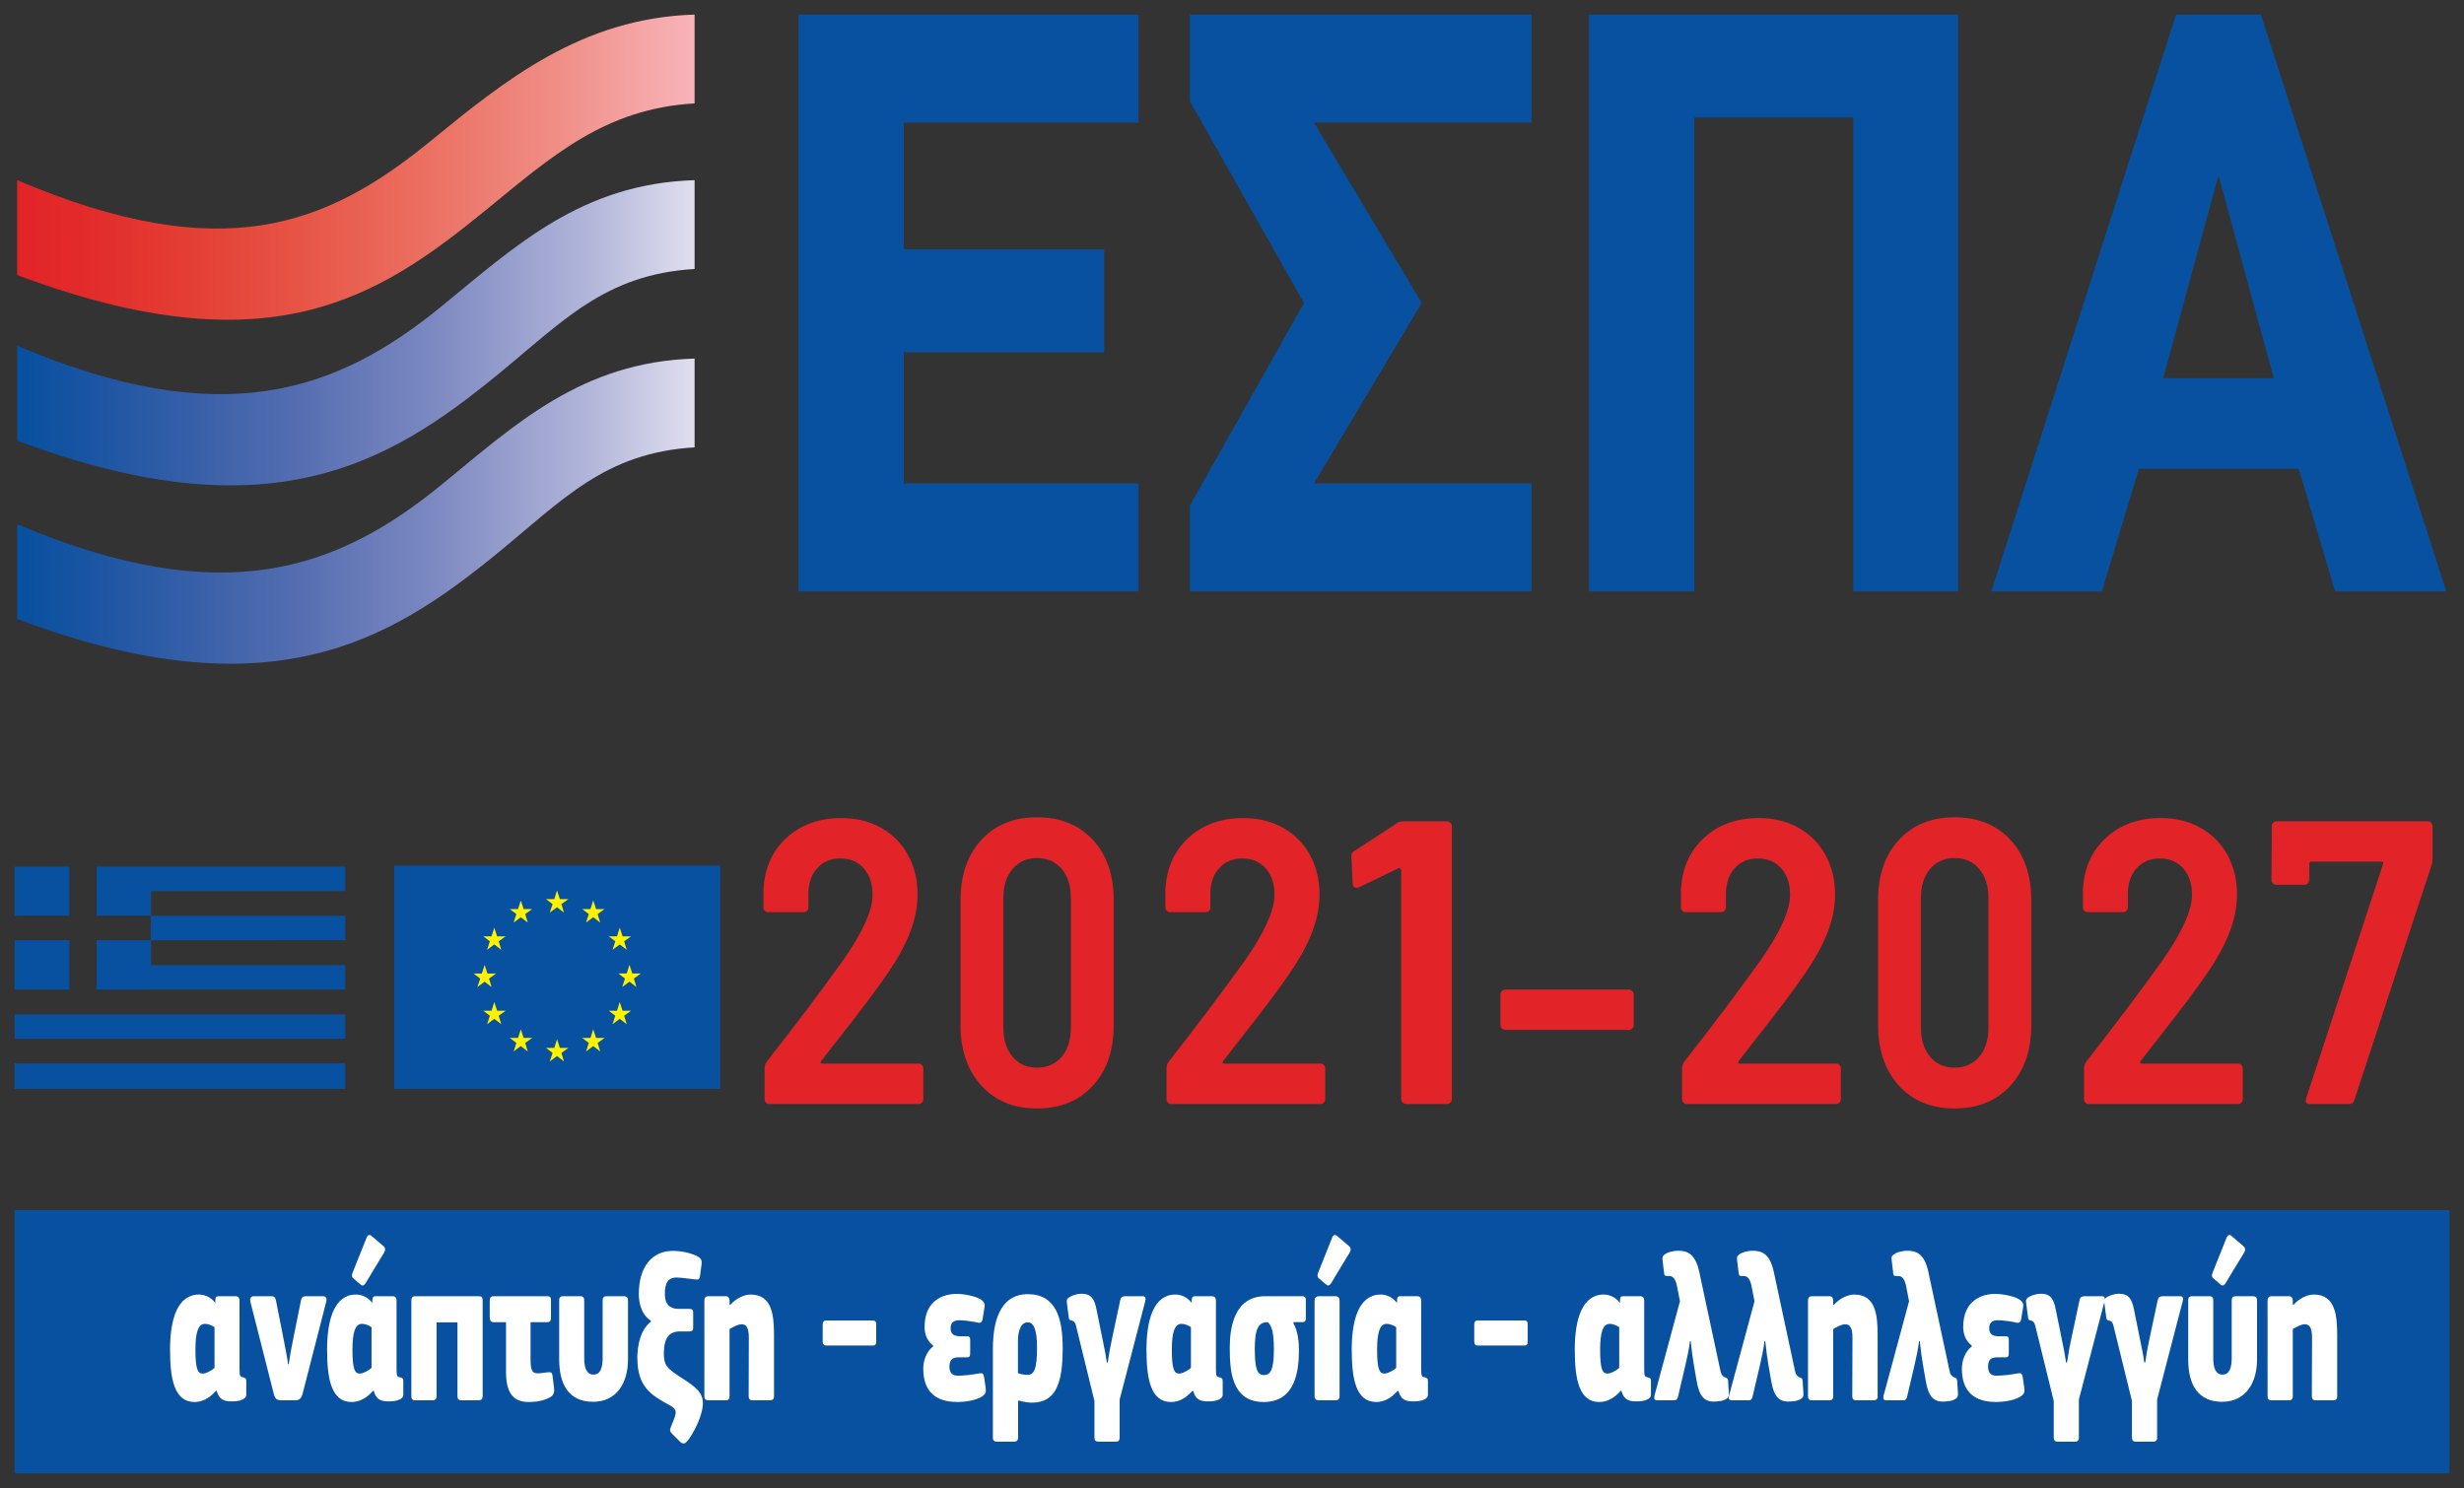 <?xml version="1.0" encoding="utf-8"?>
<!-- Generator: Adobe Illustrator 16.0.2, SVG Export Plug-In . SVG Version: 6.00 Build 0)  -->
<!DOCTYPE svg PUBLIC "-//W3C//DTD SVG 1.1//EN" "http://www.w3.org/Graphics/SVG/1.1/DTD/svg11.dtd">
<svg version="1.1" id="Layer_3" xmlns="http://www.w3.org/2000/svg" xmlns:xlink="http://www.w3.org/1999/xlink" x="0px" y="0px"
	 width="168.877px" height="102px" viewBox="0 0 168.877 102" enable-background="new 0 0 168.877 102" xml:space="preserve">
<rect x="0" y="0" width="168.877" height="102" fill="#333333" stroke="none"/>
<g>
	<g>
		<g>
			<path fill="#0751A0" d="M54.729,40.544V1h23.301v7.405H61.946v8.681h13.736v7.059H61.946v8.99h16.085v7.409H54.729z"/>
			<path fill="#0751A0" d="M81.552,40.544v-5.887l7.82-13.888l-7.82-13.83V1h23.413v7.405H90.06l7.381,12.364L90.06,33.135h14.905
				v7.409H81.552z"/>
			<path fill="#0751A0" d="M127.019,40.544V8.06h-10.897v32.484h-7.217V1h25.301v39.544H127.019z"/>
			<path fill="#0751A0" d="M160.042,40.544l-2.493-8.413h-10.952l-2.539,8.413h-7.578L149.143,1h5.815l12.708,39.544H160.042z
				 M152.076,12.111l-0.048-0.003l-3.765,13.814h7.574L152.076,12.111z"/>
		</g>
		<rect x="1" y="82.953" fill="#0751A0" width="166.877" height="18.047"/>
		<g>
			<g>
				<g>
					<g>
						<g>
							<rect x="1" y="69.539" fill-rule="evenodd" clip-rule="evenodd" fill="#0751A0" width="22.666" height="1.671"/>
							<rect x="1" y="72.893" fill-rule="evenodd" clip-rule="evenodd" fill="#0751A0" width="22.666" height="1.75"/>
						</g>
						<g>
							<polygon fill-rule="evenodd" clip-rule="evenodd" fill="#0751A0" points="4.747,59.414 1,59.414 1,61.09 1,62.776
								4.747,62.769 							"/>
							<polygon fill-rule="evenodd" clip-rule="evenodd" fill="#0751A0" points="23.666,61.09 23.666,59.414 10.354,59.414
								6.617,59.414 6.617,62.769 10.34,62.772 10.34,64.453 6.617,64.453 6.617,67.833 10.354,67.833 10.354,67.828 23.666,67.828
								23.666,66.157 10.354,66.157 10.354,64.458 23.666,64.453 23.666,62.776 10.354,62.776 10.354,61.09 							"/>
							<polygon fill-rule="evenodd" clip-rule="evenodd" fill="#0751A0" points="4.752,64.453 1,64.453 1,64.458 1,66.157 1,67.828
								1,67.833 4.752,67.833 							"/>
						</g>
					</g>
				</g>
			</g>
		</g>
		<linearGradient id="SVGID_1_" gradientUnits="userSpaceOnUse" x1="47.606" y1="11.46" x2="1.176" y2="11.46">
			<stop  offset="0" style="stop-color:#F8B4B9"/>
			<stop  offset="0.201" style="stop-color:#F08E86"/>
			<stop  offset="0.401" style="stop-color:#EB6F61"/>
			<stop  offset="0.587" style="stop-color:#E75445"/>
			<stop  offset="0.755" style="stop-color:#E43D33"/>
			<stop  offset="0.898" style="stop-color:#E32B2A"/>
			<stop  offset="1" style="stop-color:#E22428"/>
		</linearGradient>
		<path fill="url(#SVGID_1_)" d="M47.606,1c-7.753,0.229-13.029,4.532-18.089,8.663c-7.128,5.822-14.258,8.675-28.341,2.685v6.505
			c17.329,6.502,24.783,1.54,32.153-4.477c4.527-3.698,8.13-6.924,14.277-7.29V1z"/>
		<linearGradient id="SVGID_2_" gradientUnits="userSpaceOnUse" x1="47.606" y1="22.811" x2="1.176" y2="22.811">
			<stop  offset="0" style="stop-color:#E0DEEF"/>
			<stop  offset="0.163" style="stop-color:#B0B4D9"/>
			<stop  offset="0.382" style="stop-color:#7D89C1"/>
			<stop  offset="0.583" style="stop-color:#556EB1"/>
			<stop  offset="0.758" style="stop-color:#345EA8"/>
			<stop  offset="0.902" style="stop-color:#1854A2"/>
			<stop  offset="0.995" style="stop-color:#0751A0"/>
		</linearGradient>
		<path fill="url(#SVGID_2_)" d="M47.606,12.351c-7.753,0.23-12.305,4.534-17.366,8.665c-7.128,5.82-14.981,8.673-29.064,2.682
			v6.506c17.329,6.503,25.506,1.54,32.877-4.477c4.527-3.698,7.406-6.923,13.553-7.288V12.351z"/>
		<linearGradient id="SVGID_3_" gradientUnits="userSpaceOnUse" x1="47.606" y1="35.04" x2="1.176" y2="35.04">
			<stop  offset="0" style="stop-color:#E0DEEF"/>
			<stop  offset="0.163" style="stop-color:#B0B4D9"/>
			<stop  offset="0.382" style="stop-color:#7D89C1"/>
			<stop  offset="0.583" style="stop-color:#556EB1"/>
			<stop  offset="0.758" style="stop-color:#345EA8"/>
			<stop  offset="0.902" style="stop-color:#1854A2"/>
			<stop  offset="0.995" style="stop-color:#0751A0"/>
		</linearGradient>
		<path fill="url(#SVGID_3_)" d="M47.606,24.58c-7.753,0.229-12.305,4.532-17.366,8.663c-7.128,5.819-14.981,8.674-29.064,2.684
			v6.504c17.329,6.504,25.506,1.542,32.877-4.475c4.527-3.698,7.406-6.923,13.553-7.29V24.58z"/>
		<rect x="27.017" y="59.337" fill="#0751A0" width="22.345" height="15.306"/>
		<polyline fill="#FFF200" points="38.177,61.04 38.374,61.634 38.956,61.634 38.478,61.977 38.655,62.559 38.177,62.19
			37.682,62.559 37.873,61.977 37.423,61.634 37.988,61.634 38.177,61.04 		"/>
		<polyline fill="#FFF200" points="35.695,61.725 35.892,62.316 36.474,62.316 35.997,62.66 36.173,63.242 35.695,62.876
			35.2,63.242 35.391,62.66 34.941,62.316 35.505,62.316 35.695,61.725 		"/>
		<polyline fill="#FFF200" points="33.877,63.592 34.074,64.185 34.657,64.185 34.179,64.525 34.356,65.109 33.877,64.741
			33.383,65.109 33.574,64.525 33.124,64.185 33.689,64.185 33.877,63.592 		"/>
		<polyline fill="#FFF200" points="33.214,66.145 33.412,66.736 33.994,66.736 33.517,67.08 33.693,67.661 33.214,67.295
			32.72,67.661 32.912,67.08 32.462,66.736 33.026,66.736 33.214,66.145 		"/>
		<polyline fill="#FFF200" points="33.877,68.691 34.074,69.285 34.657,69.285 34.179,69.628 34.356,70.209 33.877,69.842
			33.383,70.209 33.574,69.628 33.124,69.285 33.689,69.285 33.877,68.691 		"/>
		<polyline fill="#FFF200" points="35.694,70.559 35.892,71.151 36.474,71.151 35.997,71.493 36.173,72.077 35.694,71.709
			35.2,72.077 35.391,71.493 34.941,71.151 35.505,71.151 35.694,70.559 		"/>
		<polyline fill="#FFF200" points="38.177,71.242 38.374,71.834 38.956,71.834 38.478,72.178 38.655,72.759 38.177,72.393
			37.682,72.759 37.873,72.178 37.423,71.834 37.988,71.834 38.177,71.242 		"/>
		<polyline fill="#FFF200" points="40.659,70.559 40.855,71.151 41.438,71.151 40.961,71.493 41.138,72.077 40.659,71.709
			40.164,72.077 40.355,71.493 39.905,71.151 40.47,71.151 40.659,70.559 		"/>
		<polyline fill="#FFF200" points="42.475,68.691 42.672,69.285 43.255,69.285 42.778,69.628 42.955,70.209 42.475,69.842
			41.981,70.209 42.172,69.628 41.722,69.285 42.287,69.285 42.475,68.691 		"/>
		<polyline fill="#FFF200" points="43.141,66.141 43.337,66.733 43.92,66.733 43.442,67.079 43.62,67.66 43.141,67.292
			42.646,67.66 42.837,67.079 42.387,66.733 42.953,66.733 43.141,66.141 		"/>
		<polyline fill="#FFF200" points="42.476,63.592 42.672,64.185 43.255,64.185 42.778,64.525 42.955,65.109 42.476,64.741
			41.981,65.109 42.172,64.525 41.722,64.185 42.287,64.185 42.476,63.592 		"/>
		<polyline fill="#FFF200" points="40.659,61.725 40.855,62.316 41.438,62.316 40.96,62.66 41.138,63.242 40.659,62.876
			40.164,63.242 40.355,62.66 39.905,62.316 40.47,62.316 40.659,61.725 		"/>
		<g>
			<path fill="#FFFFFF" d="M14.803,95.342c-0.496,0.563-1.004,0.766-1.467,0.766c-1.388,0-1.681-1.574-1.681-3.597
				c0-2.052,0.497-3.771,1.986-3.771c0.316,0,0.791,0.131,1.117,0.578v-0.159c0-0.23,0.045-0.304,0.237-0.304h1.15
				c0.237,0,0.271,0.174,0.271,0.332v4.624c0,0.534,0.045,0.564,0.214,0.592c0.203,0.059,0.249,0.101,0.249,0.261v0.938
				c0,0.188-0.136,0.303-0.361,0.377c-0.192,0.07-0.441,0.086-0.644,0.086c-0.485,0-0.857-0.102-1.015-0.709L14.803,95.342z
				 M13.89,94.159c0.238,0,0.61-0.204,0.813-0.392V90.98c-0.214-0.145-0.44-0.231-0.654-0.231c-0.463,0-0.655,0.577-0.655,1.776
				C13.394,93.869,13.563,94.159,13.89,94.159z"/>
			<path fill="#FFFFFF" d="M20.738,95.545c-0.068,0.274-0.203,0.446-0.496,0.446h-0.959c-0.35,0-0.451-0.157-0.519-0.446
				l-1.603-6.313c-0.045-0.202,0-0.376,0.226-0.376h1.151c0.237,0,0.328,0.029,0.384,0.332l0.429,2.168
				c0.271,1.343,0.372,1.921,0.384,2.153h0.056c0.124-0.867,0.282-1.618,0.406-2.225l0.429-2.125
				c0.033-0.188,0.067-0.304,0.384-0.304h1.094c0.214,0,0.315,0.088,0.259,0.362L20.738,95.545z"/>
			<path fill="#FFFFFF" d="M25.566,95.342c-0.497,0.563-1.004,0.766-1.467,0.766c-1.388,0-1.681-1.574-1.681-3.597
				c0-2.052,0.496-3.771,1.986-3.771c0.316,0,0.79,0.131,1.117,0.578v-0.159c0-0.23,0.045-0.304,0.237-0.304h1.151
				c0.237,0,0.271,0.174,0.271,0.332v4.624c0,0.534,0.044,0.564,0.214,0.592c0.203,0.059,0.248,0.101,0.248,0.261v0.938
				c0,0.188-0.136,0.303-0.361,0.377c-0.192,0.07-0.441,0.086-0.644,0.086c-0.485,0-0.857-0.102-1.015-0.709L25.566,95.342z
				 M25.058,87.961c-0.147,0.217-0.248,0.188-0.406,0.043l-0.44-0.376c-0.113-0.086-0.113-0.23-0.045-0.389l0.972-2.429
				c0.066-0.158,0.203-0.202,0.326-0.086l0.813,0.694c0.124,0.101,0.158,0.259,0.057,0.433
				C25.905,86.56,25.476,87.253,25.058,87.961z M24.652,94.159c0.237,0,0.609-0.204,0.812-0.392V90.98
				c-0.214-0.145-0.439-0.231-0.654-0.231c-0.462,0-0.654,0.577-0.654,1.776C24.156,93.869,24.324,94.159,24.652,94.159z"/>
			<path fill="#FFFFFF" d="M32.798,95.991h-1.163c-0.225,0-0.282-0.113-0.282-0.302v-5.042h-1.432v5.042
				c0,0.13-0.023,0.302-0.283,0.302h-1.162c-0.238,0-0.282-0.113-0.282-0.302v-6.516c0-0.217,0.068-0.318,0.282-0.318h4.322
				c0.248,0,0.282,0.102,0.282,0.318v6.516C33.08,95.819,33.058,95.991,32.798,95.991z"/>
			<path fill="#FFFFFF" d="M36.362,93.104c0,0.837,0.102,1.039,0.507,1.039c0.136,0,0.407-0.044,0.644-0.072
				c0.282-0.028,0.327,0.014,0.361,0.274l0.101,0.823c0.045,0.348-0.101,0.506-0.236,0.592c-0.486,0.305-1.163,0.347-1.512,0.347
				c-1.151,0-1.546-0.766-1.546-2.064v-3.409h-0.835c-0.237,0-0.282-0.145-0.282-0.377v-1.069c0-0.216,0.044-0.332,0.282-0.332
				h3.645c0.26,0,0.271,0.116,0.271,0.318v1.083c0,0.232-0.011,0.377-0.271,0.377h-1.128V93.104z"/>
			<path fill="#FFFFFF" d="M40.683,94.229c0.485,0,0.621-0.519,0.621-1.125v-3.931c0-0.145,0.011-0.318,0.283-0.318h1.173
				c0.237,0,0.282,0.13,0.282,0.318v4.017c0,1.59-0.767,2.902-2.392,2.902c-1.67,0-2.324-1.198-2.324-2.902v-4.017
				c0-0.145,0-0.318,0.271-0.318h1.173c0.237,0,0.271,0.13,0.271,0.318v3.931C40.041,93.711,40.176,94.229,40.683,94.229z"/>
			<path fill="#FFFFFF" d="M47.813,86.126c0.214,0.116,0.305,0.244,0.271,0.534l-0.101,0.766c-0.046,0.332-0.113,0.304-0.486,0.26
				c-0.676-0.086-0.948-0.114-1.128-0.114c-0.519,0-0.812,0.289-0.801,1.169c0.01,0.68,0.361,0.982,0.937,0.982h0.733
				c0.237,0,0.271,0.086,0.271,0.29v0.938c0,0.217-0.033,0.318-0.271,0.318h-0.631c-0.711,0-1.107,0.389-1.107,1.517
				c0,0.809,0.216,1.025,1.23,1.676c0.971,0.621,1.444,1.011,1.444,1.72c0,0.852-0.654,2.093-1.038,2.569
				c-0.203,0.246-0.327,0.275-0.576,0.029l-0.463-0.461c-0.203-0.204-0.214-0.29-0.079-0.594c0.181-0.433,0.293-0.721,0.293-0.895
				c0-0.261-0.226-0.405-0.373-0.478c-1.297-0.707-2.245-1.257-2.256-3.249c0-0.869,0.203-1.937,0.925-2.5v-0.073
				c-0.621-0.391-0.824-1.169-0.824-1.807c0-1.978,0.971-2.976,2.336-2.976C46.628,85.749,47.317,85.865,47.813,86.126z"/>
			<path fill="#FFFFFF" d="M50.047,89.449c0.428-0.478,0.981-0.709,1.399-0.709c1.513,0,1.603,1.502,1.603,2.847v4.103
				c0,0.13-0.012,0.302-0.282,0.302h-1.173c-0.226,0-0.282-0.113-0.282-0.302c0-1.344,0.011-2.659,0.011-4.001
				c0-0.681-0.181-0.911-0.497-0.911c-0.248,0-0.621,0.203-0.824,0.332v4.58c0,0.13-0.011,0.302-0.271,0.302h-1.173
				c-0.237,0-0.282-0.113-0.282-0.302v-6.516c0-0.188,0.044-0.318,0.282-0.318h1.196c0.214,0,0.248,0.189,0.248,0.318v0.246
				L50.047,89.449z"/>
			<path fill="#FFFFFF" d="M60.054,91.933c0,0.217-0.045,0.303-0.237,0.303h-3.193c-0.158,0-0.238-0.086-0.238-0.303v-1.111
				c0-0.202,0.069-0.304,0.238-0.304h3.193c0.192,0,0.237,0.102,0.237,0.288V91.933z"/>
			<path fill="#FFFFFF" d="M63.956,92.235c-0.452-0.33-0.587-0.851-0.587-1.27c0-1.835,1.287-2.269,2.19-2.269
				c0.485,0,1.241,0.13,1.658,0.376c0.192,0.13,0.305,0.274,0.26,0.534l-0.125,0.766c-0.056,0.362-0.203,0.332-0.474,0.261
				c-0.486-0.089-0.925-0.131-1.128-0.131c-0.372,0-0.598,0.145-0.598,0.564c0,0.403,0.27,0.535,0.666,0.535h0.451
				c0.214,0,0.226,0.101,0.226,0.303v0.808c0,0.231-0.022,0.333-0.226,0.333h-0.576c-0.315,0-0.62,0.086-0.62,0.621
				c0,0.418,0.169,0.635,0.564,0.635c0.439,0,0.914-0.057,1.399-0.143c0.305-0.06,0.362-0.03,0.417,0.259l0.101,0.709
				c0.035,0.303,0.023,0.446-0.327,0.648c-0.429,0.246-1.163,0.332-1.591,0.332c-1.004,0-2.358-0.303-2.358-2.281
				c0-0.507,0.192-1.156,0.677-1.531V92.235z"/>
			<path fill="#FFFFFF" d="M69.777,96.036v2.456c0,0.145,0,0.333-0.27,0.333h-1.174c-0.259,0-0.282-0.131-0.282-0.333v-6.038
				c0-2.414,0.801-3.741,2.381-3.741c1.939,0,2.402,1.646,2.402,3.696c0,2.297-0.406,3.742-2.109,3.742
				c-0.158,0-0.509-0.029-0.915-0.145L69.777,96.036z M70.433,90.647c-0.463,0-0.666,0.578-0.666,1.3v2.182
				c0.248,0.087,0.461,0.116,0.654,0.116c0.44,0,0.655-0.362,0.655-1.864C71.075,91.082,70.827,90.647,70.433,90.647z"/>
			<path fill="#FFFFFF" d="M75.926,93.393c0.091-0.65,0.203-1.243,0.315-1.748l0.53-2.485c0.046-0.188,0.069-0.304,0.373-0.304
				h1.163c0.226,0,0.236,0.13,0.18,0.362l-1.749,6.718v2.571c0,0.145,0,0.318-0.271,0.318h-1.174c-0.248,0-0.283-0.131-0.283-0.318
				v-2.471l-1.263-5.158c-0.045-0.173-0.113-0.317-0.271-0.347c-0.169-0.028-0.203-0.072-0.226-0.216l-0.135-1.068
				c-0.022-0.16,0.044-0.246,0.18-0.332c0.192-0.116,0.542-0.232,0.824-0.232c0.655,0,0.891,0.333,1.038,1.111l0.475,2.342
				c0.079,0.361,0.169,0.824,0.226,1.257H75.926z"/>
			<path fill="#FFFFFF" d="M81.725,95.342c-0.496,0.563-1.004,0.766-1.467,0.766c-1.388,0-1.681-1.574-1.681-3.597
				c0-2.052,0.496-3.771,1.985-3.771c0.316,0,0.79,0.131,1.117,0.578v-0.159c0-0.23,0.045-0.304,0.237-0.304h1.15
				c0.237,0,0.271,0.174,0.271,0.332v4.624c0,0.534,0.046,0.564,0.215,0.592c0.203,0.059,0.248,0.101,0.248,0.261v0.938
				c0,0.188-0.136,0.303-0.361,0.377c-0.192,0.07-0.439,0.086-0.643,0.086c-0.486,0-0.857-0.102-1.016-0.709L81.725,95.342z
				 M80.811,94.159c0.237,0,0.609-0.204,0.813-0.392V90.98c-0.215-0.145-0.44-0.231-0.654-0.231c-0.463,0-0.655,0.577-0.655,1.776
				C80.314,93.869,80.484,94.159,80.811,94.159z"/>
			<path fill="#FFFFFF" d="M88.641,90.705c0.339,0.564,0.384,1.372,0.384,1.835c0,1.329-0.191,3.567-2.415,3.567
				c-2.223,0-2.325-2.181-2.325-3.74c0-1.315,0.294-3.512,2.427-3.512h2.506c0.27,0,0.281,0.116,0.281,0.318v1.127
				c0,0.23-0.012,0.333-0.281,0.333h-0.555c0,0.014-0.011,0.029-0.011,0.042C88.652,90.691,88.641,90.691,88.641,90.705z
				 M87.309,92.467c0-1.066-0.135-1.589-0.417-1.833c-0.631,0-0.892,0.418-0.892,1.833c0,1.315,0.157,1.793,0.62,1.793
				C87.118,94.26,87.309,93.812,87.309,92.467z"/>
			<path fill="#FFFFFF" d="M91.517,95.991h-1.104c-0.25,0-0.316-0.113-0.316-0.302v-6.516c0-0.188,0.066-0.318,0.316-0.318h1.104
				c0.271,0,0.294,0.189,0.294,0.318v6.516C91.811,95.819,91.789,95.991,91.517,95.991z M91.235,87.961
				c-0.146,0.217-0.248,0.188-0.407,0.043l-0.438-0.376c-0.113-0.086-0.113-0.23-0.046-0.389l0.971-2.429
				c0.068-0.158,0.203-0.202,0.328-0.086l0.813,0.694c0.123,0.101,0.156,0.259,0.055,0.433
				C92.082,86.56,91.652,87.253,91.235,87.961z"/>
			<path fill="#FFFFFF" d="M95.793,95.342c-0.497,0.563-1.004,0.766-1.467,0.766c-1.389,0-1.682-1.574-1.682-3.597
				c0-2.052,0.497-3.771,1.986-3.771c0.316,0,0.788,0.131,1.118,0.578v-0.159c0-0.23,0.044-0.304,0.235-0.304h1.151
				c0.236,0,0.27,0.174,0.27,0.332v4.624c0,0.534,0.047,0.564,0.216,0.592c0.204,0.059,0.247,0.101,0.247,0.261v0.938
				c0,0.188-0.134,0.303-0.36,0.377c-0.191,0.07-0.438,0.086-0.643,0.086c-0.485,0-0.859-0.102-1.015-0.709L95.793,95.342z
				 M94.878,94.159c0.238,0,0.61-0.204,0.814-0.392V90.98c-0.216-0.145-0.442-0.231-0.656-0.231c-0.463,0-0.653,0.577-0.653,1.776
				C94.383,93.869,94.552,94.159,94.878,94.159z"/>
			<path fill="#FFFFFF" d="M104.706,91.933c0,0.217-0.045,0.303-0.238,0.303h-3.191c-0.158,0-0.236-0.086-0.236-0.303v-1.111
				c0-0.202,0.067-0.304,0.236-0.304h3.191c0.193,0,0.238,0.102,0.238,0.288V91.933z"/>
			<path fill="#FFFFFF" d="M111.08,95.342c-0.497,0.563-1.006,0.766-1.468,0.766c-1.388,0-1.681-1.574-1.681-3.597
				c0-2.052,0.497-3.771,1.986-3.771c0.316,0,0.789,0.131,1.116,0.578v-0.159c0-0.23,0.046-0.304,0.237-0.304h1.15
				c0.237,0,0.271,0.174,0.271,0.332v4.624c0,0.534,0.044,0.564,0.213,0.592c0.204,0.059,0.25,0.101,0.25,0.261v0.938
				c0,0.188-0.136,0.303-0.361,0.377c-0.191,0.07-0.44,0.086-0.645,0.086c-0.483,0-0.856-0.102-1.014-0.709L111.08,95.342z
				 M110.166,94.159c0.238,0,0.609-0.204,0.812-0.392V90.98c-0.214-0.145-0.44-0.231-0.653-0.231c-0.463,0-0.656,0.577-0.656,1.776
				C109.667,93.869,109.838,94.159,110.166,94.159z"/>
			<path fill="#FFFFFF" d="M115.829,91.933c-0.066,0.521-0.191,1.113-0.316,1.647l-0.507,2.167
				c-0.046,0.173-0.103,0.244-0.307,0.244h-1.105c-0.191,0-0.247-0.086-0.201-0.316l1.747-6.472l-0.202-1.04
				c-0.136-0.68-0.395-0.694-0.597-0.694c-0.146,0-0.261,0.015-0.283-0.158l-0.114-0.953c-0.01-0.13-0.021-0.231,0.091-0.317
				c0.216-0.217,0.723-0.304,0.949-0.304c0.609,0,1.195,0.144,1.478,1.444l1.455,6.804c0.068,0.317,0.226,0.403,0.349,0.447
				c0.08,0.03,0.16,0.06,0.171,0.202l0.056,0.911c0.012,0.158-0.044,0.245-0.111,0.304c-0.216,0.201-0.701,0.229-0.949,0.229
				c-0.812,0-1.026-0.692-1.161-1.486l-0.191-1.113c-0.058-0.347-0.146-0.968-0.205-1.546H115.829z"/>
			<path fill="#FFFFFF" d="M120.939,91.933c-0.068,0.521-0.192,1.113-0.315,1.647l-0.509,2.167
				c-0.045,0.173-0.101,0.244-0.305,0.244h-1.105c-0.192,0-0.247-0.086-0.202-0.316l1.747-6.472l-0.202-1.04
				c-0.137-0.68-0.394-0.694-0.598-0.694c-0.147,0-0.26,0.015-0.282-0.158l-0.114-0.953c-0.009-0.13-0.022-0.231,0.092-0.317
				c0.215-0.217,0.722-0.304,0.948-0.304c0.609,0,1.196,0.144,1.477,1.444l1.457,6.804c0.066,0.317,0.225,0.403,0.349,0.447
				c0.08,0.03,0.158,0.06,0.169,0.202l0.058,0.911c0.012,0.158-0.046,0.245-0.113,0.304c-0.214,0.201-0.7,0.229-0.947,0.229
				c-0.813,0-1.027-0.692-1.162-1.486l-0.192-1.113c-0.058-0.347-0.147-0.968-0.203-1.546H120.939z"/>
			<path fill="#FFFFFF" d="M125.688,89.449c0.429-0.478,0.981-0.709,1.399-0.709c1.513,0,1.601,1.502,1.601,2.847v4.103
				c0,0.13-0.01,0.302-0.28,0.302h-1.174c-0.227,0-0.283-0.113-0.283-0.302c0-1.344,0.013-2.659,0.013-4.001
				c0-0.681-0.182-0.911-0.499-0.911c-0.247,0-0.618,0.203-0.822,0.332v4.58c0,0.13-0.012,0.302-0.271,0.302h-1.174
				c-0.235,0-0.282-0.113-0.282-0.302v-6.516c0-0.188,0.047-0.318,0.282-0.318h1.197c0.213,0,0.247,0.189,0.247,0.318v0.246
				L125.688,89.449z"/>
			<path fill="#FFFFFF" d="M131.532,91.933c-0.067,0.521-0.192,1.113-0.316,1.647l-0.508,2.167
				c-0.044,0.173-0.102,0.244-0.305,0.244h-1.105c-0.192,0-0.248-0.086-0.202-0.316l1.747-6.472l-0.201-1.04
				c-0.138-0.68-0.396-0.694-0.599-0.694c-0.146,0-0.26,0.015-0.282-0.158l-0.113-0.953c-0.011-0.13-0.023-0.231,0.091-0.317
				c0.215-0.217,0.722-0.304,0.948-0.304c0.609,0,1.196,0.144,1.477,1.444l1.457,6.804c0.066,0.317,0.225,0.403,0.349,0.447
				c0.08,0.03,0.158,0.06,0.169,0.202l0.058,0.911c0.011,0.158-0.045,0.245-0.112,0.304c-0.216,0.201-0.701,0.229-0.948,0.229
				c-0.812,0-1.027-0.692-1.162-1.486l-0.192-1.113c-0.058-0.347-0.146-0.968-0.204-1.546H131.532z"/>
			<path fill="#FFFFFF" d="M135.14,92.235c-0.452-0.33-0.586-0.851-0.586-1.27c0-1.835,1.287-2.269,2.189-2.269
				c0.482,0,1.239,0.13,1.656,0.376c0.192,0.13,0.307,0.274,0.261,0.534l-0.124,0.766c-0.056,0.362-0.202,0.332-0.472,0.261
				c-0.485-0.089-0.926-0.131-1.132-0.131c-0.372,0-0.597,0.145-0.597,0.564c0,0.403,0.271,0.535,0.665,0.535h0.454
				c0.211,0,0.225,0.101,0.225,0.303v0.808c0,0.231-0.022,0.333-0.225,0.333h-0.578c-0.316,0-0.619,0.086-0.619,0.621
				c0,0.418,0.17,0.635,0.563,0.635c0.44,0,0.913-0.057,1.398-0.143c0.308-0.06,0.362-0.03,0.418,0.259l0.101,0.709
				c0.036,0.303,0.023,0.446-0.325,0.648c-0.431,0.246-1.164,0.332-1.592,0.332c-1.003,0-2.358-0.303-2.358-2.281
				c0-0.507,0.191-1.156,0.677-1.531V92.235z"/>
			<path fill="#FFFFFF" d="M141.672,93.393c0.092-0.65,0.202-1.243,0.316-1.748l0.531-2.485c0.046-0.188,0.068-0.304,0.371-0.304
				h1.164c0.225,0,0.234,0.13,0.18,0.362l-1.751,6.718v2.571c0,0.145,0,0.318-0.271,0.318h-1.173c-0.247,0-0.28-0.131-0.28-0.318
				v-2.471l-1.266-5.158c-0.045-0.173-0.113-0.317-0.27-0.347c-0.17-0.028-0.202-0.072-0.226-0.216l-0.137-1.068
				c-0.022-0.16,0.046-0.246,0.18-0.332c0.192-0.116,0.544-0.232,0.824-0.232c0.655,0,0.894,0.333,1.04,1.111l0.473,2.342
				c0.078,0.361,0.169,0.824,0.225,1.257H141.672z"/>
			<path fill="#FFFFFF" d="M147.031,93.393c0.091-0.65,0.205-1.243,0.315-1.748l0.532-2.485c0.046-0.188,0.068-0.304,0.371-0.304
				h1.164c0.225,0,0.234,0.13,0.179,0.362l-1.747,6.718v2.571c0,0.145,0,0.318-0.272,0.318h-1.174c-0.248,0-0.28-0.131-0.28-0.318
				v-2.471l-1.266-5.158c-0.045-0.173-0.113-0.317-0.27-0.347c-0.17-0.028-0.202-0.072-0.225-0.216l-0.138-1.068
				c-0.022-0.16,0.046-0.246,0.183-0.332c0.191-0.116,0.541-0.232,0.822-0.232c0.654,0,0.893,0.333,1.039,1.111l0.472,2.342
				c0.079,0.361,0.171,0.824,0.226,1.257H147.031z"/>
			<path fill="#FFFFFF" d="M152.333,94.229c0.486,0,0.623-0.519,0.623-1.125v-3.931c0-0.145,0.01-0.318,0.279-0.318h1.175
				c0.237,0,0.283,0.13,0.283,0.318v4.017c0,1.59-0.769,2.902-2.393,2.902c-1.672,0-2.324-1.198-2.324-2.902v-4.017
				c0-0.145,0-0.318,0.271-0.318h1.174c0.238,0,0.271,0.13,0.271,0.318v3.931C151.692,93.711,151.826,94.229,152.333,94.229z
				 M152.536,87.961c-0.146,0.217-0.247,0.188-0.404,0.043l-0.439-0.376c-0.114-0.086-0.114-0.23-0.046-0.389l0.972-2.429
				c0.064-0.158,0.202-0.202,0.325-0.086l0.812,0.694c0.124,0.101,0.16,0.259,0.06,0.433
				C153.383,86.56,152.957,87.253,152.536,87.961z"/>
			<path fill="#FFFFFF" d="M157.187,89.449c0.427-0.478,0.98-0.709,1.398-0.709c1.513,0,1.601,1.502,1.601,2.847v4.103
				c0,0.13-0.011,0.302-0.281,0.302h-1.173c-0.228,0-0.283-0.113-0.283-0.302c0-1.344,0.013-2.659,0.013-4.001
				c0-0.681-0.183-0.911-0.499-0.911c-0.247,0-0.619,0.203-0.82,0.332v4.58c0,0.13-0.014,0.302-0.274,0.302h-1.17
				c-0.238,0-0.284-0.113-0.284-0.302v-6.516c0-0.188,0.046-0.318,0.284-0.318h1.195c0.213,0,0.249,0.189,0.249,0.318v0.246
				L157.187,89.449z"/>
		</g>
	</g>
	<path fill="#E22428" d="M56.249,72.855c0.017,0.037,0.053,0.055,0.106,0.055h6.611c0.087,0,0.161,0.032,0.223,0.098
		c0.063,0.064,0.094,0.143,0.094,0.234v2.105c0,0.091-0.032,0.171-0.094,0.234c-0.062,0.064-0.136,0.098-0.223,0.098H52.719
		c-0.088,0-0.162-0.033-0.223-0.098c-0.062-0.063-0.093-0.144-0.093-0.234v-2.133c0-0.131,0.043-0.268,0.132-0.416
		c1.914-2.435,3.679-4.778,5.293-7.031c1.318-1.9,1.976-3.377,1.976-4.429c0-0.757-0.202-1.36-0.605-1.814
		c-0.403-0.452-0.939-0.677-1.607-0.677c-0.649,0-1.176,0.221-1.579,0.664c-0.406,0.441-0.606,1.033-0.606,1.77v0.915
		c0,0.094-0.031,0.171-0.092,0.235c-0.063,0.064-0.137,0.096-0.225,0.096h-2.45c-0.086,0-0.163-0.031-0.223-0.096
		c-0.062-0.064-0.092-0.142-0.092-0.235v-1.189c0.069-1.479,0.597-2.667,1.579-3.573c0.985-0.903,2.23-1.355,3.74-1.355
		c1.055,0,1.975,0.227,2.766,0.678c0.791,0.454,1.401,1.077,1.831,1.869c0.43,0.794,0.646,1.688,0.646,2.687
		c0,0.848-0.171,1.715-0.513,2.602c-0.343,0.887-0.866,1.837-1.569,2.852c-0.649,0.959-1.729,2.401-3.237,4.317
		c-0.3,0.37-0.729,0.923-1.292,1.662C56.239,72.781,56.231,72.818,56.249,72.855z"/>
	<path fill="#E22428" d="M83.796,72.855c0.017,0.037,0.053,0.055,0.106,0.055h6.61c0.087,0,0.161,0.032,0.223,0.098
		c0.063,0.064,0.094,0.143,0.094,0.234v2.105c0,0.091-0.031,0.171-0.094,0.234c-0.062,0.064-0.136,0.098-0.223,0.098H80.267
		c-0.088,0-0.162-0.033-0.223-0.098c-0.063-0.063-0.093-0.144-0.093-0.234v-2.133c0-0.131,0.043-0.268,0.132-0.416
		c1.914-2.435,3.679-4.778,5.293-7.031c1.318-1.9,1.975-3.377,1.975-4.429c0-0.757-0.2-1.36-0.604-1.814
		c-0.402-0.452-0.938-0.677-1.607-0.677c-0.648,0-1.175,0.221-1.578,0.664c-0.405,0.441-0.606,1.033-0.606,1.77v0.915
		c0,0.094-0.031,0.171-0.092,0.235c-0.063,0.064-0.137,0.096-0.226,0.096h-2.449c-0.086,0-0.163-0.031-0.223-0.096
		c-0.062-0.064-0.092-0.142-0.092-0.235v-1.189c0.069-1.479,0.597-2.667,1.579-3.573c0.985-0.903,2.23-1.355,3.741-1.355
		c1.055,0,1.974,0.227,2.765,0.678c0.791,0.454,1.401,1.077,1.832,1.869c0.43,0.794,0.645,1.688,0.645,2.687
		c0,0.848-0.171,1.715-0.514,2.602s-0.865,1.837-1.567,2.852c-0.649,0.959-1.73,2.401-3.237,4.317
		c-0.3,0.37-0.729,0.923-1.292,1.662C83.787,72.781,83.779,72.818,83.796,72.855z"/>
	<path fill="#E22428" d="M67.261,74.419c-0.953-1.041-1.429-2.433-1.429-4.166v-8.527c0-1.734,0.476-3.119,1.429-4.152
		c0.955-1.033,2.223-1.551,3.809-1.551c1.602,0,2.88,0.518,3.834,1.551c0.954,1.033,1.429,2.418,1.429,4.152v8.527
		c0,1.733-0.475,3.125-1.429,4.166c-0.954,1.043-2.232,1.564-3.834,1.564C69.484,75.983,68.216,75.462,67.261,74.419z M72.766,72.44
		c0.421-0.499,0.632-1.164,0.632-1.995v-8.858c0-0.851-0.21-1.521-0.632-2.021c-0.423-0.498-0.987-0.749-1.696-0.749
		c-0.692,0-1.248,0.251-1.67,0.749c-0.422,0.499-0.633,1.17-0.633,2.021v8.858c0,0.831,0.211,1.496,0.633,1.995
		c0.422,0.498,0.978,0.746,1.67,0.746C71.779,73.187,72.343,72.938,72.766,72.44z"/>
	<path fill="#E22428" d="M119.134,72.855c0.017,0.037,0.053,0.055,0.105,0.055h6.611c0.086,0,0.16,0.032,0.222,0.098
		c0.063,0.064,0.095,0.143,0.095,0.234v2.105c0,0.091-0.031,0.171-0.095,0.234c-0.062,0.064-0.136,0.098-0.222,0.098h-10.246
		c-0.089,0-0.162-0.033-0.224-0.098c-0.062-0.063-0.093-0.144-0.093-0.234v-2.133c0-0.131,0.043-0.268,0.132-0.416
		c1.914-2.435,3.679-4.778,5.292-7.031c1.319-1.9,1.977-3.377,1.977-4.429c0-0.757-0.201-1.36-0.605-1.814
		c-0.403-0.452-0.938-0.677-1.606-0.677c-0.649,0-1.177,0.221-1.578,0.664c-0.407,0.441-0.608,1.033-0.608,1.77v0.915
		c0,0.094-0.03,0.171-0.091,0.235c-0.063,0.064-0.137,0.096-0.225,0.096h-2.45c-0.086,0-0.163-0.031-0.224-0.096
		c-0.062-0.064-0.092-0.142-0.092-0.235v-1.189c0.069-1.479,0.598-2.667,1.579-3.573c0.985-0.903,2.231-1.355,3.74-1.355
		c1.055,0,1.976,0.227,2.766,0.678c0.792,0.454,1.401,1.077,1.831,1.869c0.431,0.794,0.646,1.688,0.646,2.687
		c0,0.848-0.17,1.715-0.513,2.602s-0.866,1.837-1.569,2.852c-0.649,0.959-1.729,2.401-3.237,4.317
		c-0.3,0.37-0.729,0.923-1.292,1.662C119.125,72.781,119.116,72.818,119.134,72.855z"/>
	<path fill="#E22428" d="M146.682,72.855c0.017,0.037,0.052,0.055,0.105,0.055h6.611c0.087,0,0.16,0.032,0.223,0.098
		c0.063,0.064,0.094,0.143,0.094,0.234v2.105c0,0.091-0.031,0.171-0.094,0.234c-0.063,0.064-0.136,0.098-0.223,0.098h-10.247
		c-0.087,0-0.162-0.033-0.223-0.098c-0.063-0.063-0.093-0.144-0.093-0.234v-2.133c0-0.131,0.043-0.268,0.132-0.416
		c1.914-2.435,3.679-4.778,5.293-7.031c1.318-1.9,1.975-3.377,1.975-4.429c0-0.757-0.201-1.36-0.605-1.814
		c-0.402-0.452-0.938-0.677-1.606-0.677c-0.648,0-1.175,0.221-1.578,0.664c-0.405,0.441-0.606,1.033-0.606,1.77v0.915
		c0,0.094-0.031,0.171-0.093,0.235s-0.136,0.096-0.225,0.096h-2.449c-0.086,0-0.164-0.031-0.224-0.096
		c-0.062-0.064-0.092-0.142-0.092-0.235v-1.189c0.069-1.479,0.597-2.667,1.58-3.573c0.984-0.903,2.229-1.355,3.74-1.355
		c1.055,0,1.974,0.227,2.765,0.678c0.791,0.454,1.4,1.077,1.832,1.869c0.43,0.794,0.645,1.688,0.645,2.687
		c0,0.848-0.171,1.715-0.514,2.602s-0.866,1.837-1.567,2.852c-0.649,0.959-1.73,2.401-3.237,4.317
		c-0.3,0.37-0.729,0.923-1.293,1.662C146.672,72.781,146.665,72.818,146.682,72.855z"/>
	<path fill="#E22428" d="M130.146,74.419c-0.952-1.041-1.428-2.433-1.428-4.166v-8.527c0-1.734,0.476-3.119,1.428-4.152
		c0.955-1.033,2.223-1.551,3.81-1.551c1.603,0,2.881,0.518,3.835,1.551c0.953,1.033,1.429,2.418,1.429,4.152v8.527
		c0,1.733-0.476,3.125-1.429,4.166c-0.954,1.043-2.232,1.564-3.835,1.564C132.369,75.983,131.101,75.462,130.146,74.419z
		 M135.652,72.44c0.421-0.499,0.632-1.164,0.632-1.995v-8.858c0-0.851-0.211-1.521-0.632-2.021
		c-0.423-0.498-0.986-0.749-1.696-0.749c-0.692,0-1.248,0.251-1.67,0.749c-0.422,0.499-0.633,1.17-0.633,2.021v8.858
		c0,0.831,0.211,1.496,0.633,1.995c0.422,0.498,0.978,0.746,1.67,0.746C134.666,73.187,135.229,72.938,135.652,72.44z"/>
	<path fill="#E22428" d="M96.273,56.3h2.872c0.102,0,0.187,0.033,0.256,0.098c0.069,0.063,0.106,0.143,0.106,0.233v18.717
		c0,0.091-0.037,0.171-0.106,0.234c-0.069,0.064-0.154,0.098-0.256,0.098h-2.752c-0.102,0-0.187-0.033-0.256-0.098
		c-0.068-0.063-0.103-0.144-0.103-0.234V59.648c0-0.036-0.019-0.072-0.062-0.11c-0.04-0.036-0.079-0.047-0.119-0.026l-2.726,1.322
		l-0.119,0.027c-0.199,0-0.3-0.103-0.3-0.306l-0.089-1.854c0-0.187,0.079-0.315,0.239-0.387l2.964-1.933
		C95.924,56.327,96.076,56.3,96.273,56.3z"/>
	<path fill="#E22428" d="M102.943,70.504c-0.068-0.063-0.104-0.144-0.104-0.233v-2.105c0-0.092,0.036-0.171,0.104-0.234
		c0.074-0.066,0.156-0.098,0.257-0.098h8.411c0.101,0,0.184,0.031,0.256,0.098c0.069,0.063,0.104,0.143,0.104,0.234v2.105
		c0,0.09-0.035,0.171-0.104,0.233c-0.072,0.064-0.155,0.097-0.256,0.097H103.2C103.099,70.601,103.017,70.568,102.943,70.504z"/>
	<path fill="#E22428" d="M158.068,75.582c-0.044-0.063-0.047-0.162-0.011-0.292l5.272-16.056c0.041-0.111,0-0.166-0.107-0.166h-4.81
		c-0.091,0-0.136,0.046-0.136,0.138v1.107c0,0.093-0.034,0.172-0.097,0.235c-0.063,0.065-0.143,0.098-0.231,0.098h-1.944
		c-0.09,0-0.169-0.032-0.232-0.098c-0.062-0.063-0.093-0.143-0.093-0.235l0.028-3.683c0-0.091,0.029-0.17,0.093-0.233
		c0.067-0.064,0.142-0.098,0.234-0.098h10.359c0.091,0,0.17,0.033,0.231,0.098c0.064,0.063,0.097,0.143,0.097,0.233v2.217
		c0,0.164-0.018,0.303-0.054,0.414l-5.305,16.141c-0.054,0.185-0.175,0.277-0.355,0.277h-2.703
		C158.195,75.68,158.117,75.646,158.068,75.582z"/>
</g>
</svg>
